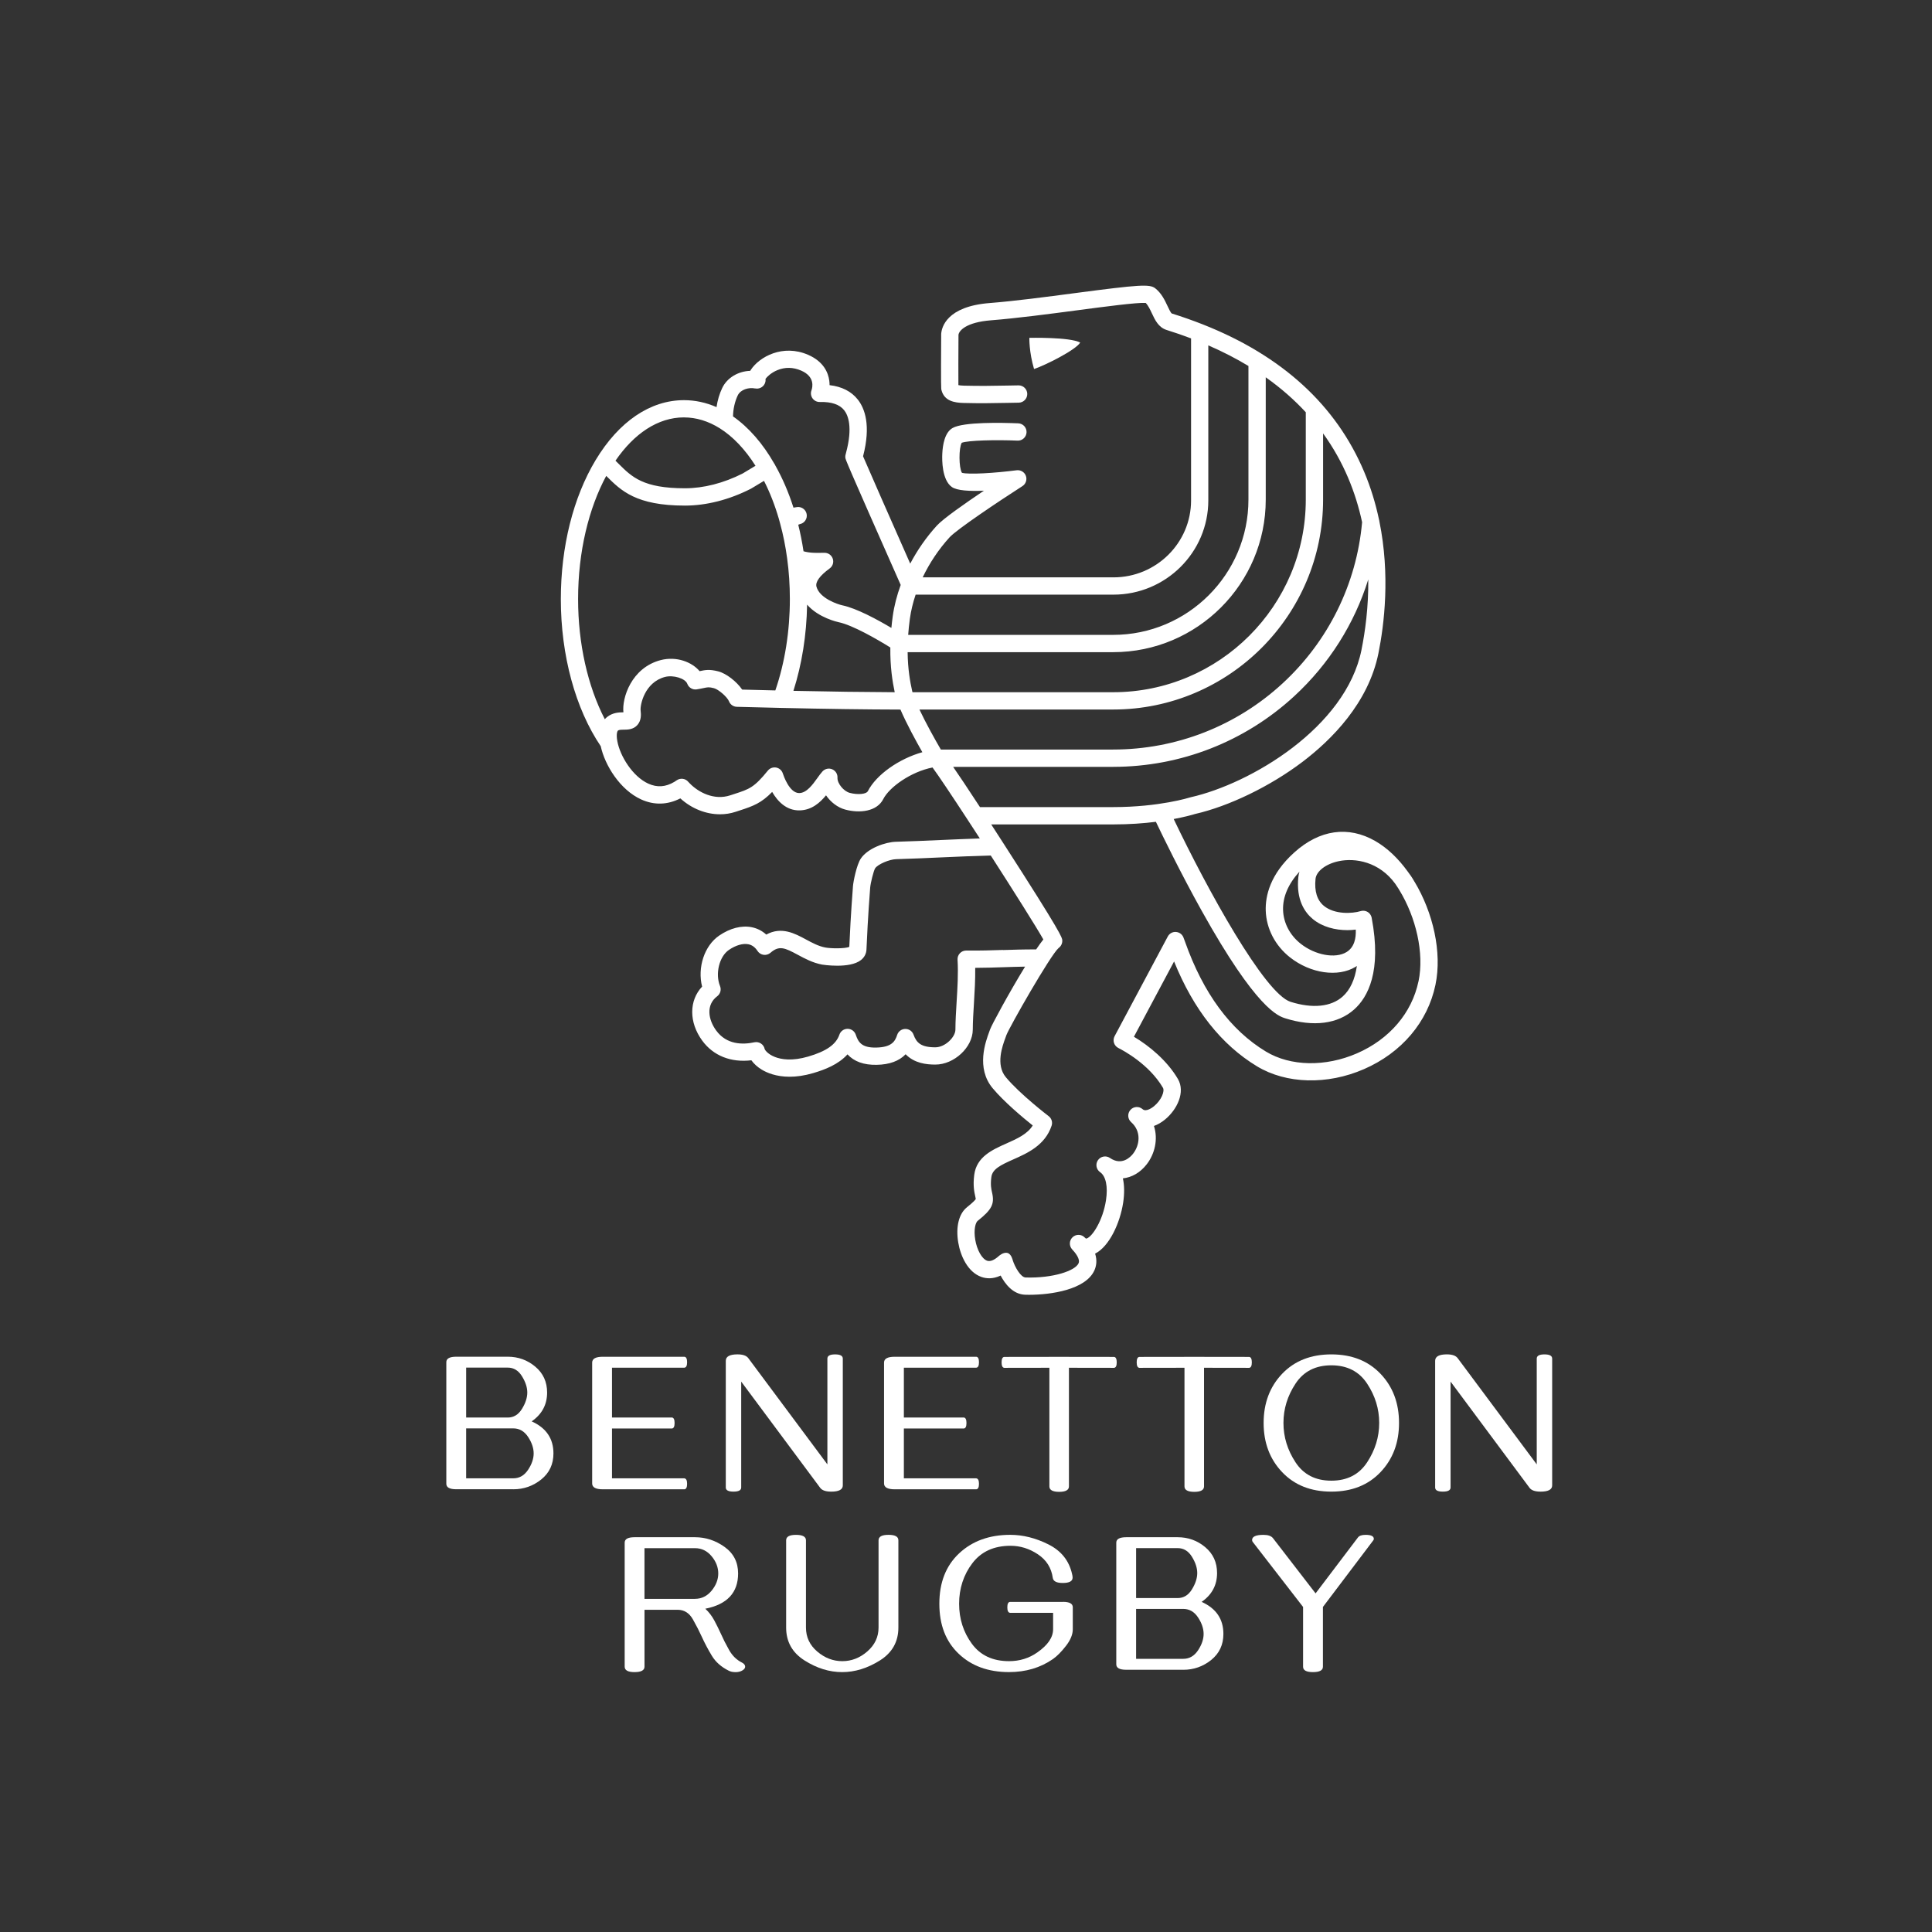 <?xml version="1.0" encoding="UTF-8"?>
<svg id="Livello_1" data-name="Livello 1" xmlns="http://www.w3.org/2000/svg" viewBox="0 0 841.89 841.89">
  <rect x="0" y="0" width="841.89" height="841.89" fill="#333333" stroke="none"/>
  <defs>
    <style>
      .cls-1 {
        fill: #fff;
        stroke-width: 0px;
      }
    </style>
  </defs>
  <g>
    <g>
      <path class="cls-1" d="m223.69,648.96h-24.86c-2.89,0-4.34-.79-4.34-2.38v-53c0-1.59,1.45-2.38,4.34-2.38h22.43c4.54,0,8.54,1.44,11.98,4.32,3.45,2.88,5.17,6.65,5.17,11.3,0,5.25-2.24,9.44-6.73,12.56,6.33,2.84,9.49,7.49,9.49,13.96,0,4.71-1.77,8.49-5.32,11.35-3.55,2.85-7.61,4.28-12.18,4.28Zm-2.43-31.25c2.58,0,4.65-1.26,6.19-3.77,1.55-2.51,2.32-4.89,2.32-7.13s-.77-4.61-2.32-7.11c-1.55-2.5-3.61-3.75-6.19-3.75h-18.13v21.75h18.13Zm2.43,26.48c2.64,0,4.77-1.23,6.41-3.68,1.63-2.45,2.45-4.85,2.45-7.17s-.82-4.76-2.45-7.22c-1.63-2.45-3.77-3.68-6.41-3.68h-20.56v21.75h20.56Z"/>
      <path class="cls-1" d="m362.16,649.99c-2.33,0-3.9-.54-4.73-1.62l-34.44-46.32v46.15c0,1.19-1.12,1.79-3.36,1.79s-3.36-.6-3.36-1.79v-55.21c0-1.87,1.7-2.81,5.11-2.81,2.3,0,3.86.54,4.68,1.62l34.48,46.32v-46.1c0-1.22,1.12-1.83,3.36-1.83s3.36.61,3.36,1.83v55.26c0,1.82-1.7,2.72-5.11,2.72Z"/>
      <path class="cls-1" d="m580.14,649.99c-8.91,0-16.06-2.83-21.43-8.49-5.38-5.66-8.07-12.81-8.07-21.43s2.69-15.8,8.07-21.43c5.38-5.63,12.52-8.45,21.43-8.45s16.06,2.82,21.43,8.45c5.38,5.63,8.07,12.78,8.07,21.43s-2.69,15.77-8.07,21.43c-5.38,5.66-12.52,8.49-21.43,8.49Zm0-4.77c6.9,0,12.1-2.67,15.6-8,3.5-5.34,5.26-11.05,5.26-17.16s-1.75-11.81-5.26-17.13c-3.51-5.32-8.71-7.98-15.6-7.98s-12.1,2.66-15.6,7.98c-3.51,5.32-5.26,11.03-5.26,17.13s1.75,11.82,5.26,17.16c3.5,5.34,8.71,8,15.6,8Z"/>
      <path class="cls-1" d="m671.27,649.99c-2.33,0-3.9-.54-4.73-1.62l-34.44-46.32v46.15c0,1.19-1.12,1.79-3.36,1.79s-3.36-.6-3.36-1.79v-55.21c0-1.87,1.7-2.81,5.11-2.81,2.3,0,3.86.54,4.68,1.62l34.48,46.32v-46.1c0-1.22,1.12-1.83,3.36-1.83s3.36.61,3.36,1.83v55.26c0,1.82-1.7,2.72-5.11,2.72Z"/>
      <path class="cls-1" d="m298.26,644.2h0s-.02,0-.04,0h-31.54v-21.71h26.13c.77-.09,1.15-.88,1.15-2.38,0,0,0-.01,0-.02s0-.01,0-.02c0-1.5-.39-2.29-1.15-2.38h0s-26.13,0-26.13,0v-21.71h31.54s.02,0,.04,0h0c.77-.09,1.15-.88,1.15-2.38s-.39-2.29-1.15-2.38h0s-.02,0-.04,0h-35.54c-3.09,0-4.64.85-4.64,2.55v52.66c0,1.7,1.55,2.55,4.64,2.55h35.54s.02,0,.04,0h0c.77-.09,1.15-.88,1.15-2.38s-.39-2.29-1.15-2.38Z"/>
      <path class="cls-1" d="m425.45,644.2h0s-.02,0-.04,0h-31.54v-21.71h26.13c.77-.09,1.15-.88,1.15-2.38,0,0,0-.01,0-.02s0-.01,0-.02c0-1.5-.39-2.29-1.15-2.38h0s-26.13,0-26.13,0v-21.71h31.54s.02,0,.04,0h0c.77-.09,1.15-.88,1.15-2.38s-.39-2.29-1.15-2.38h0s-.02,0-.04,0h-35.54c-3.09,0-4.64.85-4.64,2.55v52.66c0,1.7,1.55,2.55,4.64,2.55h35.54s.02,0,.04,0h0c.77-.09,1.15-.88,1.15-2.38s-.39-2.29-1.15-2.38Z"/>
      <path class="cls-1" d="m485.46,591.29h0s-.02,0-.04,0h-.22l-23.67-.03h0l-23.67.03h-.22s-.02,0-.04,0h0c-.77.09-1.15.88-1.15,2.38s.39,2.29,1.15,2.38h0s.02,0,.04,0h.22l19.42-.03v51.69c0,1.58,1.42,2.37,4.26,2.38h0c2.84,0,4.26-.8,4.26-2.38v-51.69l19.42.03h.22s.02,0,.04,0h0c.77-.09,1.15-.88,1.15-2.38s-.39-2.29-1.15-2.38Z"/>
      <path class="cls-1" d="m544.33,591.29h0s-.02,0-.04,0h-.22l-23.67-.03h0l-23.67.03h-.22s-.02,0-.04,0h0c-.77.09-1.15.88-1.15,2.38s.39,2.29,1.15,2.38h0s.02,0,.04,0h.22l19.42-.03v51.69c0,1.58,1.42,2.37,4.26,2.38h0c2.84,0,4.26-.8,4.26-2.38v-51.69l19.42.03h.22s.02,0,.04,0h0c.77-.09,1.15-.88,1.15-2.38s-.39-2.29-1.15-2.38Z"/>
    </g>
    <g>
      <path class="cls-1" d="m320.39,728.64c-1.11,0-2.07-.21-2.89-.64-3.24-1.62-5.68-3.79-7.32-6.51-1.65-2.72-3.12-5.52-4.43-8.39-.97-2.16-2.23-4.63-3.81-7.43-1.58-2.8-3.8-4.19-6.66-4.19h-14.43v24.78c0,1.59-1.45,2.38-4.34,2.38s-4.3-.8-4.3-2.38v-54.02c0-1.59,1.43-2.38,4.3-2.38h26.35c4.63,0,8.91,1.4,12.86,4.21,3.94,2.81,5.92,6.67,5.92,11.58,0,8.37-4.77,13.49-14.3,15.37,1.59,1.48,2.9,3.19,3.94,5.13,1.04,1.94,1.99,3.88,2.87,5.81.99,2.24,2.18,4.6,3.58,7.07,1.39,2.47,3.25,4.29,5.58,5.45.94.48,1.4,1.08,1.4,1.79,0,.6-.37,1.12-1.11,1.58-.82.54-1.89.81-3.19.81Zm-17.54-31.93c2.87,0,5.27-1.18,7.22-3.53,1.94-2.36,2.92-4.87,2.92-7.53s-.97-5.21-2.92-7.53c-1.94-2.33-4.35-3.49-7.22-3.49h-22.01v22.09h22.01Z"/>
      <path class="cls-1" d="m366.96,728.64c-5.59,0-11.05-1.7-16.39-5.09-5.34-3.39-8-8.17-8-14.32v-38.02c0-1.59,1.43-2.38,4.3-2.38s4.34.79,4.34,2.38v38.02c0,4.17,1.64,7.66,4.92,10.45,3.28,2.8,6.92,4.19,10.92,4.19s7.67-1.42,10.92-4.26c3.25-2.84,4.87-6.3,4.87-10.39v-38.02c0-1.59,1.45-2.38,4.34-2.38s4.3.79,4.3,2.38v38.02c0,6.19-2.69,10.97-8.07,14.35-5.38,3.38-10.86,5.07-16.45,5.07Z"/>
      <path class="cls-1" d="m572.13,728.64c-2.87,0-4.3-.78-4.3-2.34v-26.05l-21.88-28.27c-.23-.26-.34-.55-.34-.89,0-1.5,1.65-2.26,4.94-2.26,2.01,0,3.41.48,4.17,1.45l18.56,24.05,18.48-24.39c.57-.74,1.67-1.11,3.32-1.11,2.38,0,3.58.58,3.58,1.75,0,.26-.09.48-.26.68l-21.92,28.99v26.05c0,1.56-1.45,2.34-4.34,2.34Z"/>
      <path class="cls-1" d="m515.63,727.62h-24.86c-2.89,0-4.34-.79-4.34-2.38v-53c0-1.59,1.45-2.38,4.34-2.38h22.43c4.54,0,8.54,1.44,11.98,4.32,3.45,2.88,5.17,6.65,5.17,11.3,0,5.25-2.24,9.44-6.73,12.56,6.33,2.84,9.49,7.49,9.49,13.96,0,4.71-1.77,8.49-5.32,11.35-3.55,2.85-7.61,4.28-12.18,4.28Zm-2.43-31.25c2.58,0,4.65-1.26,6.19-3.77,1.55-2.51,2.32-4.89,2.32-7.13s-.77-4.61-2.32-7.11c-1.55-2.5-3.61-3.75-6.19-3.75h-18.13v21.75h18.13Zm2.43,26.48c2.64,0,4.77-1.23,6.41-3.68,1.63-2.45,2.45-4.85,2.45-7.17s-.82-4.76-2.45-7.22c-1.63-2.45-3.77-3.68-6.41-3.68h-20.56v21.75h20.56Z"/>
      <path class="cls-1" d="m463.2,698.04h-23.08s-.01,0-.02,0h0c-.77.09-1.15.88-1.15,2.38s.39,2.29,1.15,2.38h0s.02,0,.03,0h0s18.77,0,18.77,0v7.15c0,3.55-2.29,6.91-6.85,10.09-3.6,2.55-7.72,3.83-12.35,3.83-7.1,0-12.49-2.53-16.2-7.58-3.7-5.05-5.56-10.87-5.56-17.45s1.93-12.62,5.79-17.67c3.86-5.05,9.39-7.58,16.6-7.58,4.23,0,8.2,1.23,11.92,3.7,3.72,2.47,5.89,5.9,6.51,10.3.23,1.48,1.67,2.21,4.34,2.21,2.87,0,4.3-.78,4.3-2.34,0-.48-.09-1.04-.26-1.66-1.31-5.76-4.73-10.03-10.28-12.81-5.55-2.78-11.09-4.17-16.62-4.17-9.11,0-16.54,2.69-22.29,8.07-5.75,5.38-8.62,12.69-8.62,21.95s2.8,16.43,8.39,21.77c5.59,5.35,12.91,8.02,21.97,8.02,7.29,0,13.67-1.89,19.11-5.66,1.82-1.28,3.72-3.19,5.7-5.75,1.99-2.55,2.98-4.98,2.98-7.28v-9.54c0-1.59-1.43-2.38-4.3-2.38Z"/>
    </g>
  </g>
  <path class="cls-1" d="m470.72,149.28c-4.51-2.47-22.17-2.06-22.17-2.06,0,0-.16,6.13,2.05,13.58,4.93-1.64,18.07-8.23,20.12-11.52Z"/>
  <path class="cls-1" d="m616.38,384.26c-.04-.08-.06-.16-.11-.23-.91-1.59-1.9-3.04-2.93-4.37-4.03-5.55-8.79-10.15-14.05-13.17-11.73-6.74-24.26-4.97-35.3,4.98-10.65,9.6-12.63,19.09-12.43,25.37.26,7.83,4.11,15.25,10.57,20.34,8.91,7.03,20.9,8.77,28.51,4.16.2-.12.41-.26.63-.4-.84,5.86-2.92,10.41-6.21,13.33-5.03,4.48-13.09,5.3-22.68,2.29-11.26-3.53-36.28-48.93-50.93-79.66,5.24-.98,8.49-1.94,9.29-2.19,14.85-3.39,32.74-12.06,46.74-22.65,12.72-9.63,28.8-25.66,33.19-47.39,2.51-12.45,5.18-34.09.41-57.47-.03-.28-.08-.55-.17-.81-1.45-6.87-3.54-13.87-6.48-20.84-12.23-28.99-35.75-50.49-69.98-64.06-.2-.1-.41-.18-.63-.25-4.24-1.66-8.63-3.21-13.19-4.63-.49-.3-1.36-2.16-1.88-3.28-1.15-2.45-2.57-5.5-5.32-7.68-2.42-1.91-6.67-1.66-35.02,2.08-12.32,1.63-26.28,3.47-37.22,4.33-18.69,1.47-20.84,10.59-21.05,13.36,0,.09-.01.18-.01.27-.14,23.26-.03,23.68.12,24.27,1.22,4.79,5.59,5.54,9.7,5.64,7.29.18,12.48.09,19.05-.04,1.56-.03,3.19-.06,4.93-.09,2.08-.03,3.74-1.75,3.71-3.83-.03-2.06-1.71-3.71-3.77-3.71-.02,0-.04,0-.06,0-1.75.03-3.39.06-4.95.09-6.48.12-11.6.21-18.72.04-1.3-.03-2.07-.14-2.51-.24-.05-3.32,0-14.63.04-21.92.24-1.88,3.46-5.48,14.12-6.32,11.14-.88,25.21-2.73,37.62-4.37,11.74-1.55,26.21-3.48,29.85-3.2,1.09,1.12,1.9,2.84,2.68,4.51,1.35,2.89,2.88,6.16,6.43,7.27,3.7,1.15,7.24,2.38,10.65,3.67v70.62c0,18.48-15.16,33.51-33.8,33.51h-83.15c2.98-6.24,6.95-12.21,11.72-17.45,3.1-3.41,21.12-15.49,31.74-22.31,1.48-.95,2.11-2.81,1.51-4.46-.6-1.66-2.28-2.67-4.03-2.45-9.46,1.23-21.01,1.94-23.84,1.1-1.37-2.19-1.42-10.78-.08-13.08,2.82-1.05,14.6-1.34,24.32-.94,2.06.12,3.83-1.53,3.92-3.61.09-2.08-1.53-3.83-3.61-3.92-7.03-.29-23.88-.68-28.63,2.04-3.37,1.92-4.3,7.2-4.48,11.29-.12,2.61-.17,11.38,4.19,14.43,2.22,1.55,7.65,1.87,13.96,1.59-8.22,5.52-17.8,12.22-20.55,15.25-4.55,5-8.46,10.62-11.57,16.53-8.35-18.88-18.4-41.69-20.55-46.77,3.52-13.53.72-20.89-2.27-24.69-2.82-3.58-6.95-5.69-12.32-6.31,0-.62-.04-1.28-.13-1.97-.48-3.51-2.47-8.31-9.22-11.25-11.04-4.8-21.21.89-24.91,6.46-.12.18-.22.35-.32.52-5.26.18-10.07,3.01-12.21,7.49-1.22,2.56-2.05,5.4-2.47,8.32-4.59-2-9.33-3.03-14.17-3.03-14.7,0-28.38,9.28-38.52,26.12-9.77,16.25-15.16,37.77-15.16,60.6,0,24.45,6.34,47.73,17.39,64.07,1.8,8.31,8.41,19.01,17.62,23.2,5.63,2.56,11.49,2.4,17.07-.46,4.94,4.49,11.17,6.93,17.27,6.93,2.32,0,4.61-.35,6.81-1.08.65-.22,1.27-.42,1.86-.61,5.88-1.91,9.34-3.2,14.07-8.05,2.29,3.97,6.13,8.19,12.04,8.04,5.19-.13,8.8-3.35,11.43-6.56,2.02,2.95,5.06,5.33,8.41,6.22,6.23,1.66,13.76.88,16.53-4.58,2.69-5.28,12.15-11.94,21.47-13.77,2.51,3.4,8.45,12.28,15.36,22.86.09.16.18.31.29.45,1.61,2.47,3.27,5.02,4.96,7.61-5.66.19-11.35.44-16.9.68-6.49.29-13.21.59-19.71.77-4.43.12-12.2,2.74-15.26,7.33-1.84,2.76-3.25,10.01-3.41,12.01-.91,11.83-1.41,21.97-1.6,26.47-2.04.82-8.03.72-10.43.27-2.96-.55-5.74-2.05-8.43-3.5-4.85-2.62-10.72-5.78-17.32-2.13-1.8-1.64-3.93-2.73-6.31-3.21-4.42-.89-9.46.4-14.18,3.62-6.52,4.44-9.57,13.98-7.47,22.26-5.69,6.03-5.81,15.49.04,23.51,4.82,6.62,12.52,9.66,21.43,8.59,1.07,1.5,2.61,2.91,4.48,4.05,2.24,1.37,6.27,3.12,12.18,3.12,2.96,0,6.38-.44,10.29-1.59,5.1-1.5,10.94-3.74,14.93-8.16,2.93,3.17,7.14,4.66,12.73,4.56,5.56-.11,9.74-1.63,12.61-4.61,3.82,3.93,8.97,4.5,12.96,4.5,8.19,0,16.26-7.52,16.3-15.18.02-3.65.26-7.52.51-11.61.31-5.04.62-10.23.55-15.36,4.56-.02,8.54-.15,12.41-.28,2.97-.1,6.01-.2,9.32-.25-6.98,11.38-14.63,25.52-15.25,27.38-.08.25-.2.58-.35.96-1.6,4.33-5.86,15.85,1.46,24.63,5.06,6.07,13.4,12.99,17.48,16.25-2.37,3.79-6.82,5.77-11.49,7.85-6.08,2.71-12.98,5.77-14,13.63-.62,4.77.03,7.58.45,9.44.09.4.2.88.22,1.11-.16.3-.86,1.22-3.84,3.6-3.53,2.8-4.95,8.55-3.8,15.38.99,5.88,4.16,12.9,10.09,14.99,2.05.72,4.95,1.03,8.38-.6,1.94,3.66,5.39,8.19,10.68,8.35.55.02,1.12.03,1.72.03,9.53,0,24.66-2.2,28.46-10.65.81-1.81,1.28-4.28.31-7.29,6.23-3.14,10.89-13.43,12.22-22.2.6-3.98.55-7.55-.12-10.6,3.85-.4,7.52-2.46,10.36-6.09,3.48-4.44,5.09-10.88,3.17-16.74,1.62-.57,3.26-1.51,4.85-2.82,5.22-4.29,8.96-11.94,5.59-17.67-4.68-7.97-12.45-14.4-19.16-18.39l17.5-32.8c8.47,20.95,20.6,36.29,36.12,45.68,12.77,7.72,30.64,8.2,46.62,1.24,16.42-7.15,27.78-20.54,31.16-36.75,2.96-14.21-1.06-31.51-9.12-44.92Zm-29.64,30.63c-4.86,2.95-13.61,1.35-19.93-3.63-4.71-3.71-7.52-9.06-7.7-14.67-.19-5.7,2.27-11.43,7.14-16.75-.24.77-.4,1.57-.49,2.38-1.02,9.97,2.89,15.46,6.35,18.3,4.19,3.45,9.82,4.8,15.04,4.8,1.25,0,2.46-.09,3.64-.24.17,3.8-.64,7.73-4.04,9.8Zm6.55-131.72c-6.84,33.89-48.42,58.36-74.36,64.22-.11.03-.22.06-.33.09-.13.04-13.34,4.22-33.52,4.22h-58.05c-5.51-8.43-9.19-13.93-11.69-17.53h69.74s.09-.01.13-.01c29.29-.03,57.27-10.97,78.78-30.8,15.19-14,26.22-31.54,32.25-50.87.12,12.08-1.36,22.77-2.96,30.68Zm-241.59-19.69c4.99,5.74,13.34,7.57,13.8,7.66,6,1.25,16.77,7.45,22.47,11.01-.1,8.41.91,14.81,1.91,19.49-12.93-.05-27.73-.25-44.14-.6,3.7-11.58,5.74-24.42,5.96-37.57Zm133.38,45.7c50.44,0,91.47-41.03,91.47-91.47v-28.85c9.02,12.47,14.23,25.8,17,38.69-2.41,26.92-14.71,51.86-34.67,70.26-20.15,18.58-46.37,28.81-73.81,28.81-.04,0-.08.01-.11.01h-74.98c-2.5-4.3-6.5-11.46-9.33-17.45h84.43Zm83.93-129.52v38.05c0,46.28-37.65,83.93-83.93,83.93h-87.45c-.04-.15-.1-.33-.13-.47-.91-4.01-1.91-9.58-1.99-16.98h89.57c36.66,0,66.48-29.82,66.48-66.48v-53.3c6.74,4.77,12.51,9.89,17.46,15.25Zm-42.48,38.41v-67.57c6.37,2.76,12.18,5.77,17.49,8.98v58.23c0,32.5-26.44,58.94-58.94,58.94h-89.33c.16-2.21.39-4.54.73-7.01.48-3.49,1.34-7.02,2.51-10.52h86.2c22.79,0,41.34-18.41,41.34-41.05Zm-197.45-48.81c1.64.34,3.32-.45,4.1-1.94.37-.7.5-1.48.4-2.22.68-.95,2.48-2.69,5.13-3.79,3.39-1.4,6.9-1.34,10.42.19,6.05,2.63,4.95,7.24,4.49,8.55-.45,1.18-.28,2.5.44,3.53.73,1.03,1.93,1.63,3.18,1.59,5.07-.13,8.65,1.08,10.64,3.62,1.61,2.05,3.86,7.19.76,18.64-.21.76-.32,1.18-.29,1.81,0,.05,0,.11.01.16.07.82.11,1.24,24.13,55.49-1.66,4.55-2.85,9.16-3.48,13.72-.24,1.73-.42,3.39-.58,5.01-5.96-3.54-15.15-8.56-21.4-9.85-2.03-.43-9.88-3.06-11.24-8.1-.56-2.07,1.38-4.76,5.76-7.98,1.3-.95,1.85-2.63,1.36-4.16-.48-1.54-1.89-2.6-3.5-2.64-.4,0-.93,0-1.55.01-1.99.05-5.06.1-7.72-.68-.6-4-1.37-7.87-2.29-11.55.25-.13.49-.23.71-.28,2.03-.41,3.35-2.4,2.94-4.43-.41-2.04-2.39-3.36-4.42-2.96-.46.09-.89.15-1.32.21-2.12-6.66-4.77-12.81-7.89-18.34-.12-.31-.29-.59-.48-.85-4.99-8.76-11.16-15.82-17.97-20.57.05-3.19.77-6.43,2.05-9.13,1.25-2.63,4.84-3.61,7.59-3.04Zm-31.03,12.63c5.35,0,10.62,1.61,15.65,4.77,5.71,3.6,11.02,9.19,15.51,16.31l-5.61,3.37c-8.33,4.21-17.02,6.43-25.15,6.43-18.18,0-23.12-4.93-28.84-10.63-.46-.46-.93-.92-1.41-1.39,8.05-11.75,18.47-18.87,29.85-18.87Zm-33.87,25.49s.07.07.11.11c6.33,6.31,12.87,12.83,34.16,12.83,9.35,0,19.26-2.53,28.68-7.31.08-.04.16-.08.24-.13l5.55-3.34c2.57,5.04,4.74,10.59,6.48,16.57.2.7.4,1.39.59,2.17,1.3,4.76,2.32,9.85,3.03,15.14,0,0,0,0,0,0,0,0,0,.02,0,.02.78,5.64,1.17,11.57,1.17,17.63,0,14.03-2.18,27.73-6.33,39.79-4.89-.11-9.73-.23-14.45-.36-2.41-3.5-6.93-7.06-10.45-7.95-3.85-.99-5.78-.58-8.01-.1-.03,0-.06.01-.09.02-3.32-3.96-10.02-6.61-16.96-4.82-12.82,3.35-16.93,16.58-16.24,22.75-1.82.02-4.54.06-7.01,1.97-.4.31-.77.66-1.1,1.03-7.46-14.4-11.64-32.95-11.64-52.35,0-20.71,4.66-39.58,12.27-53.7Zm113.97,137.41c-.66,1.29-4.41,1.63-7.87.71-2.68-.71-5.47-4.16-5.34-6.59.09-1.59-.83-3.06-2.29-3.68-1.46-.62-3.16-.25-4.24.92-.74.8-1.46,1.81-2.22,2.87-2.07,2.89-4.66,6.49-7.86,6.57-.03,0-.06,0-.09,0-4.27,0-6.84-7.68-7.12-8.56-.42-1.32-1.53-2.3-2.89-2.56-1.36-.25-2.75.26-3.63,1.33-5.98,7.39-8.13,8.09-14.52,10.16-.6.2-1.24.4-1.9.62-7.02,2.31-13.86-1.34-17.62-5.22-.21-.21-.43-.42-.62-.65-1.24-1.5-3.42-1.8-5.03-.7-.38.26-.74.5-1.06.7-3.79,2.26-7.5,2.52-11.34.77-6.83-3.1-12.32-12.01-13.5-18.49,0,0,0,0,0,0,0,0,0,0,0-.01-.6-3.21.06-4.46.26-4.62.45-.35,1.3-.38,2.53-.39,1.67-.01,4.2-.03,5.97-2.06,1.71-1.96,1.61-4.52,1.39-6.27-.3-2.34,1.69-12.32,10.63-14.66,3.68-.94,8.85.66,9.71,3,.62,1.68,2.34,2.7,4.11,2.42,1.21-.19,2.16-.39,2.92-.55,1.86-.4,2.42-.52,4.57.03,1.98.5,5.84,3.86,6.56,5.71.55,1.41,1.89,2.36,3.4,2.41,6.27.18,12.78.35,19.34.48,0,0,0,0,0,0,19.63.45,37.1.69,51.98.72,2.65,6.16,6.81,13.76,9.55,18.58-10.1,2.82-20.08,9.76-23.78,17.03Zm58.94,69.16c-4.87.16-9.9.33-16.02.26-.02,0-.03,0-.05,0-1.03,0-2.02.42-2.73,1.17-.72.76-1.1,1.78-1.03,2.83.36,5.97-.03,12.32-.41,18.46-.26,4.2-.5,8.17-.52,12.03-.02,3.21-4.44,7.68-8.77,7.68-6.27,0-8.22-2.02-9.48-5.52-.54-1.5-1.96-2.49-3.55-2.49-.02,0-.04,0-.06,0-1.61.03-3.03,1.07-3.52,2.61-.88,2.71-2.3,5.37-9.11,5.51-6.45.15-7.87-2.46-8.93-5.61-.52-1.53-1.95-2.56-3.56-2.56h-.01c-1.61,0-3.04,1.02-3.56,2.54-1.47,4.27-5.65,7.22-13.56,9.54-7.11,2.09-11.84,1.25-14.56.18-3.19-1.26-4.34-3.08-4.44-3.42-.19-1-.78-1.87-1.62-2.43-.85-.56-1.88-.75-2.87-.54-5.09,1.1-12.11,1.1-16.67-5.16-3.4-4.67-4.57-11.09.48-14.91,1.36-1.03,1.86-2.84,1.22-4.42-2.18-5.39-.33-12.9,3.88-15.77,2.99-2.04,6.08-2.93,8.46-2.46,1.62.33,2.93,1.28,4,2.93.6.91,1.56,1.53,2.64,1.68,1.08.15,2.17-.18,3-.89,3.78-3.3,6.23-2.19,11.9.87,3.05,1.65,6.51,3.51,10.62,4.28.12.02,11.99,1.93,16.93-2,1.46-1.16,2.31-2.78,2.38-4.56.17-3.97.65-14.53,1.62-27,.15-1.93,1.47-7.29,2.16-8.41,1.16-1.74,6.15-3.9,9.2-3.98,6.57-.18,13.31-.48,19.84-.78,7.02-.31,14.25-.63,21.35-.81,10.04,15.6,19.8,31.08,22.91,36.58-.93,1.16-1.99,2.64-3.14,4.34-5.42-.02-9.98.13-14.41.27Zm181.03,13.67c-2.88,13.78-12.64,25.22-26.79,31.38-13.78,6-29,5.7-39.71-.78-15.44-9.34-27.29-25.42-35.2-47.78-.34-.97-.57-1.61-.77-2.06-.57-1.33-1.86-2.21-3.3-2.27-1.46-.09-2.8.71-3.48,1.99l-23.17,43.43c-.48.9-.57,1.95-.27,2.92.31.97,1,1.77,1.91,2.23,2.19,1.09,13.4,7.07,19.42,17.32.87,1.48-.67,5.4-3.88,8.04-.56.46-3.42,2.68-4.97,1.3h0c-1.56-1.38-3.94-1.24-5.32.32-1.38,1.56-1.24,3.94.32,5.32,0,0,0,0,.01.01,4.49,3.99,3.8,9.96.8,13.79-1.04,1.33-4.84,5.38-10.02,1.83,0,0-.01,0-.02-.01-1.71-1.18-4.06-.75-5.24.96-1.18,1.71-.75,4.06.96,5.24,2.49,1.72,3.45,6.27,2.55,12.18-1.35,8.88-5.97,15.94-8.44,16.71-.18.06-.32.1-.79-.4-1.43-1.52-3.81-1.59-5.33-.16-1.51,1.43-1.59,3.81-.16,5.33,1.38,1.47,3.58,4.21,2.76,6.04-1.47,3.27-11.09,6.54-23.08,6.18-2.11-.06-4.66-4.53-5.62-7.59,0,0-.55-2.61-2.25-3.09-1.86-.52-3.86,1.39-3.86,1.39-2.01,1.78-3.7,2.45-5.05,1.98-2.23-.79-4.4-4.63-5.16-9.14-.76-4.5.16-7.52,1.06-8.23,6.18-4.91,7.41-7.33,6.28-12.29-.36-1.57-.77-3.35-.32-6.78.45-3.48,3.94-5.2,9.59-7.71,6.15-2.73,13.8-6.14,16.66-14.66.52-1.53,0-3.22-1.29-4.2-.12-.09-12.44-9.5-18.64-16.95-4.53-5.43-1.48-13.67-.18-17.19.18-.47.32-.87.41-1.15,1.37-3.61,19.16-34.81,22.75-37.96,1.07-.75,1.69-2.05,1.61-3.36-.07-1.15-.17-2.72-25.54-42.09-1.95-3.03-3.75-5.82-5.43-8.41h53.14c7.12,0,13.39-.48,18.62-1.14,2.9,6.07,10.75,22.25,19.92,38.71,23.95,43,33.41,45.96,36.52,46.94,12.22,3.83,22.85,2.45,29.94-3.86,5.95-5.29,12.1-16.52,7.65-39.96,0-.01,0-.02,0-.03-.01-.07-.04-.13-.06-.19-.02-.07-.02-.13-.04-.2-.02-.06-.05-.11-.07-.17-.04-.12-.09-.24-.15-.36-.05-.11-.11-.22-.17-.32-.06-.11-.13-.21-.21-.31-.07-.1-.15-.19-.23-.28-.08-.09-.17-.17-.25-.25-.09-.08-.18-.16-.28-.23-.1-.07-.19-.14-.3-.2-.1-.06-.21-.12-.32-.17-.11-.05-.22-.1-.33-.14-.11-.04-.23-.08-.34-.11-.12-.03-.23-.05-.35-.07-.12-.02-.25-.03-.37-.04-.12,0-.24,0-.36,0-.13,0-.26.02-.39.03-.06,0-.12,0-.18.02-.07.01-.13.04-.2.06-.06.02-.13.02-.19.04-3.75,1.14-11.41,1.52-16.04-2.29-2.96-2.44-4.18-6.38-3.64-11.72.34-3.36,4.47-6.54,10.04-7.73,7.29-1.56,17.76.25,24.73,9.87.48.7.96,1.42,1.42,2.15.1.17.2.33.3.51.01.02.03.03.04.05,7.21,11.83,10.94,27.38,8.35,39.8Z"/>
</svg>